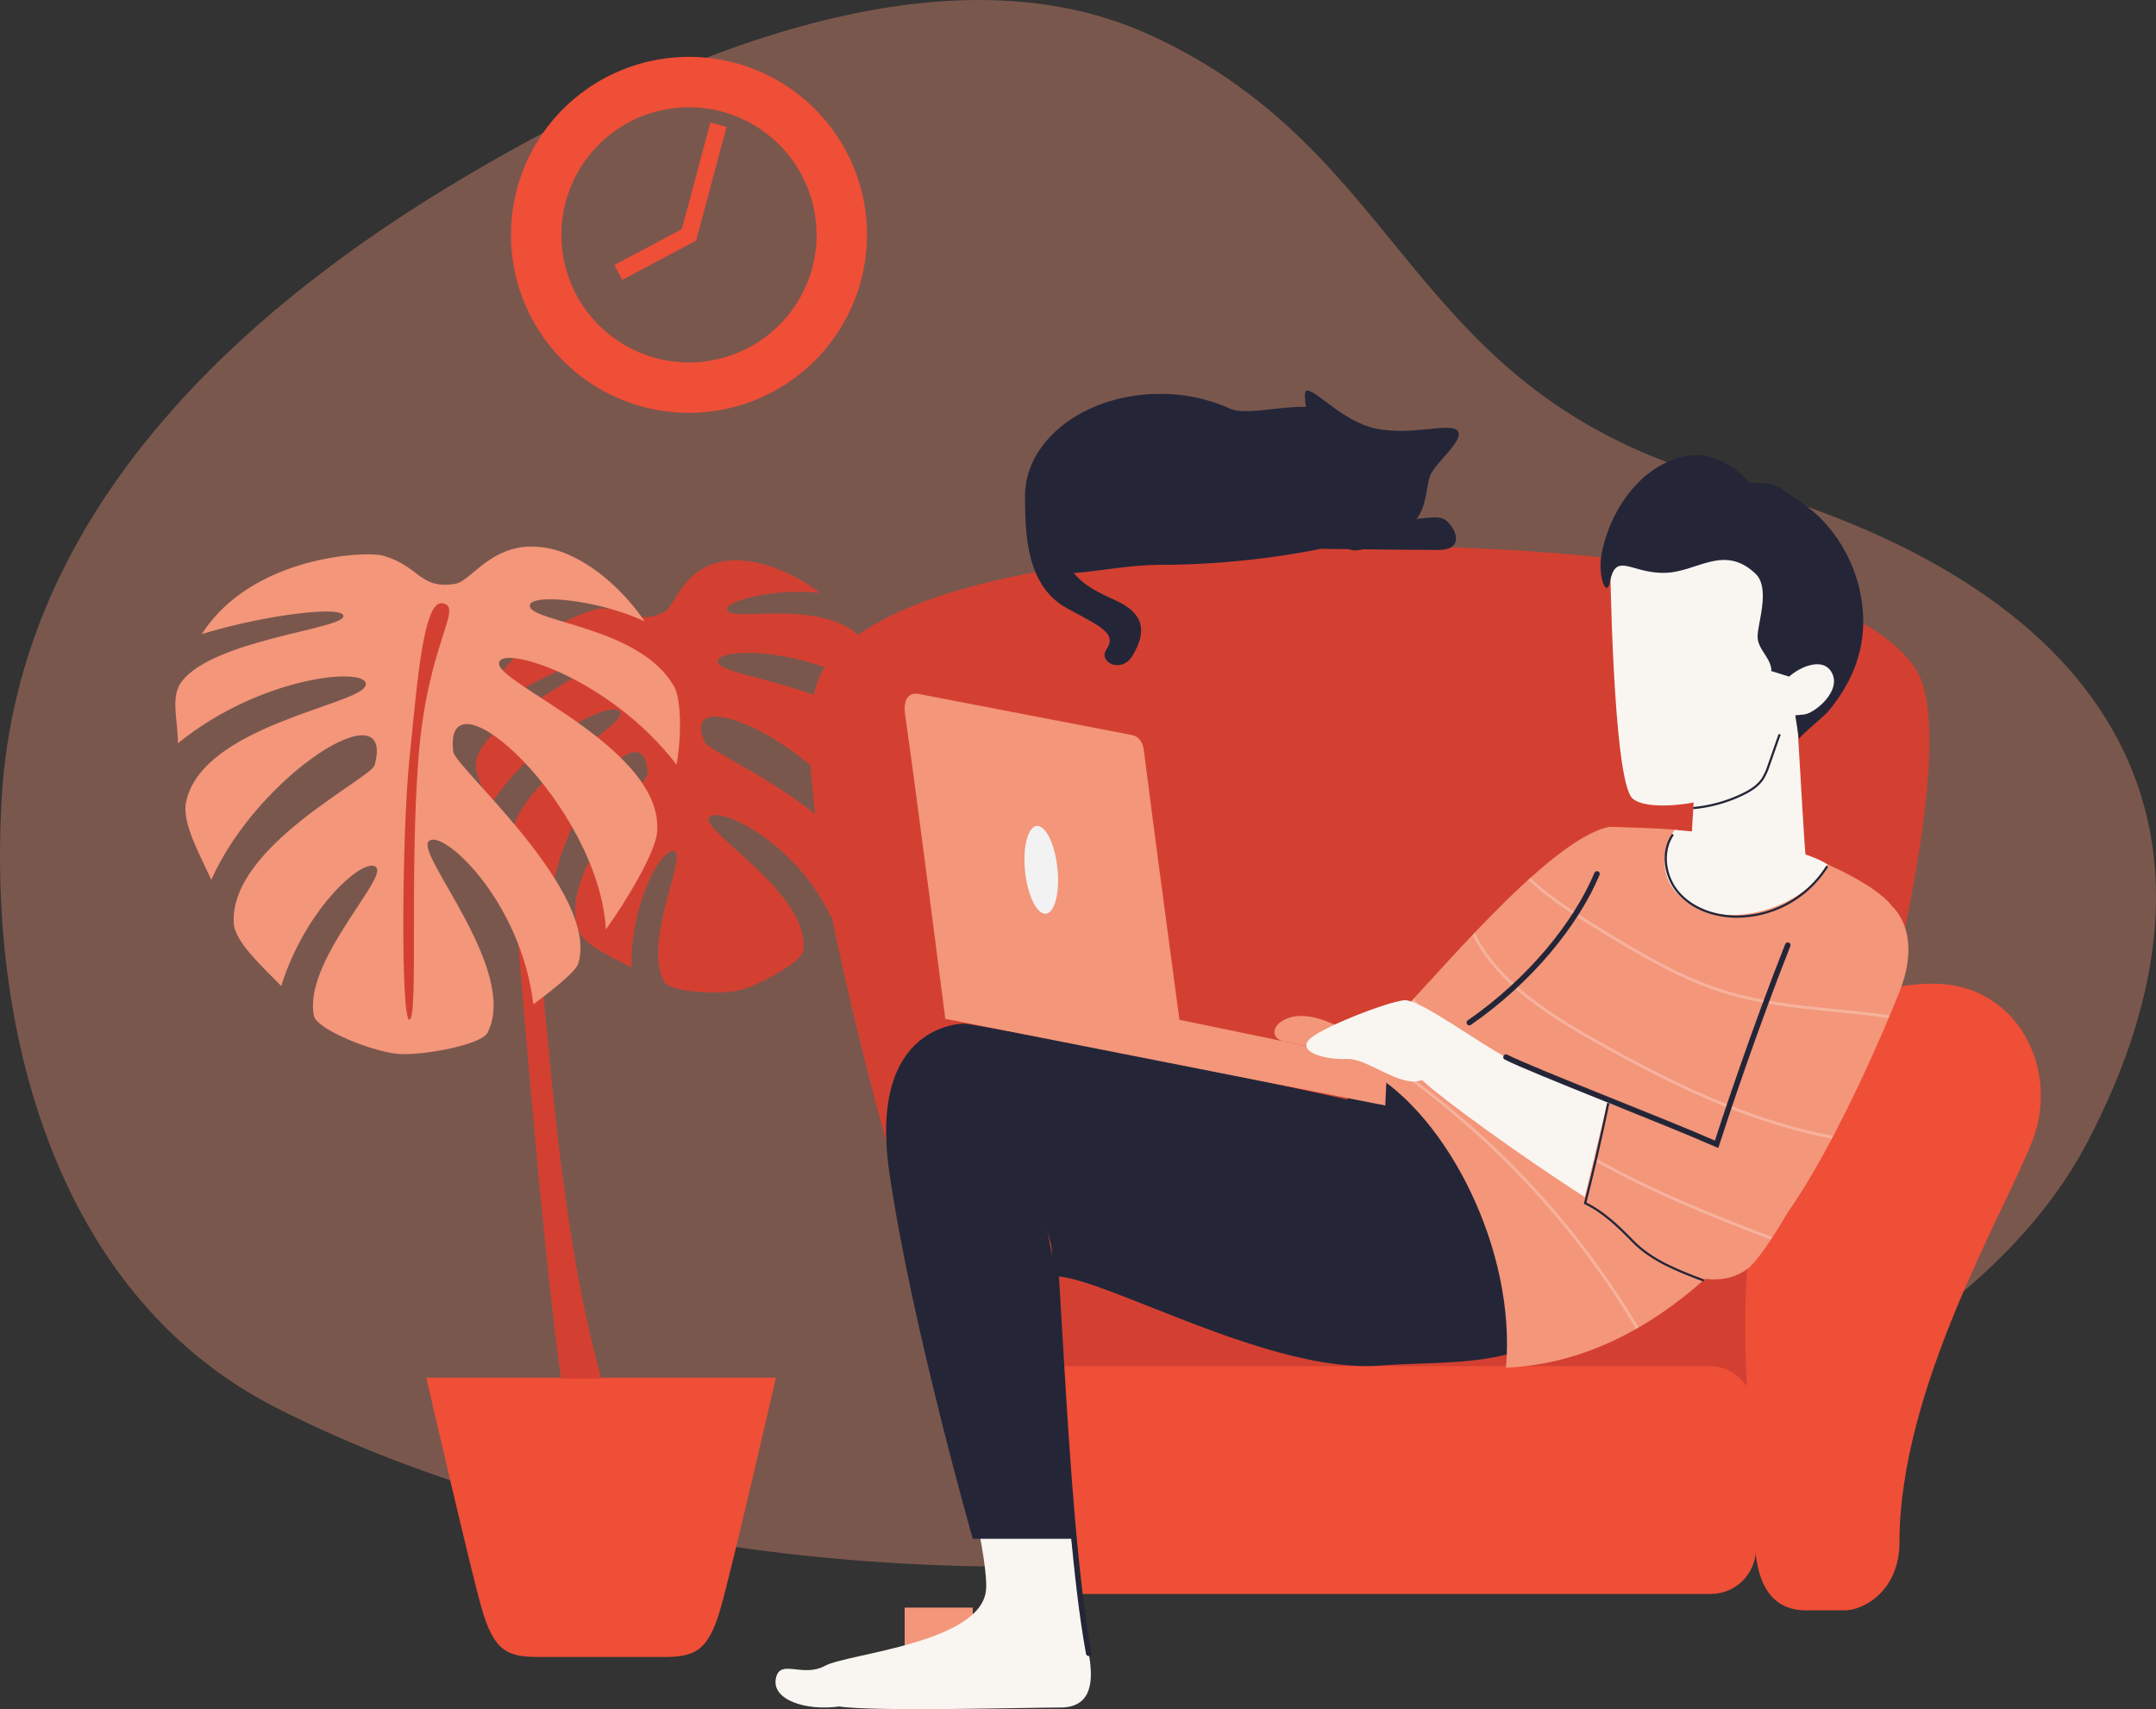 <svg xmlns="http://www.w3.org/2000/svg" xmlns:xlink="http://www.w3.org/1999/xlink" width="1040" height="824.58" viewBox="0 0 1040 824.58">
  <rect x="0" y="0" width="1040" height="824.58" fill="#333333" stroke="none"/>
  <defs>
    <clipPath id="clip-path">
      <path id="Path_2053" data-name="Path 2053" d="M1684.387,11060.087c-.009-.043-.014-.091-.022-.134-7.968-9.959-30.765-19.7-30.765-19.7-9.074,19.7-80.455,26.368-71.49-16.474-5.975-1.012-33.862-1.674-33.862-1.674-29.879,5.975-88.31,78.35-101.589,90.3s-17.264,13.28-17.264,13.28-25.541-19.7-39.839-9.3c-3.652,2.656-4.4,7.974,1.983,9.3,5.686,1.178,44.123,8.937,52.491,10.626-3.713,1.459-7.483,2.8-11.315,3.981,37.183,21.247,70.726,85.653,65.734,142.756,36.551-1.524,68.94-18.59,96.061-42.86,7.037.885,14.194-.223,20.3-4.725,4.4-3.246,11.48-13.645,19.492-27.176,20.841-29.772,41.373-76.122,50.241-97.433.26-.6.466-1.1.6-1.44,1.628-3.937,2.8-6.886,3.432-8.519C1695.31,11083.41,1693.292,11068.726,1684.387,11060.087Z" fill="none"/>
    </clipPath>
  </defs>
  <path id="Path_2033" data-name="Path 2033" d="M1326.72,10640.062c-102.915-47.12-237.978,14.019-328.719,67.438-106.2,62.522-216.911,159.752-225.181,300.784-6.936,118.289,29.528,241.665,132.272,294.023,291.968,148.789,770.579,67.743,873.43-127.372,77.871-147.728,19.893-266.407-173.927-319.51C1449.217,10812.854,1453.025,10697.9,1326.72,10640.062Z" transform="translate(-772 -10623.207)" fill="#f3967a" opacity="0.37"/>
  <g id="Group_1839" data-name="Group 1839" transform="translate(-772 -10623.207)">
    <path id="Path_2034" data-name="Path 2034" d="M1695.805,10945.522c-35.858-52.709-193.238-58.853-263.09-58.853s-227.232,6.144-263.091,58.853,79.686,391.739,79.686,391.739h366.809S1731.664,10998.23,1695.805,10945.522Z" fill="#d34031"/>
    <path id="Rectangle_404" data-name="Rectangle 404" d="M0,0H32.866a0,0,0,0,1,0,0V41.685a6.508,6.508,0,0,1-6.508,6.508H6.508A6.508,6.508,0,0,1,0,41.685V0A0,0,0,0,1,0,0Z" transform="translate(1208.378 11398.807)" fill="#f3967a"/>
    <rect id="Rectangle_405" data-name="Rectangle 405" width="359.704" height="109.901" rx="21.762" transform="translate(1259.31 11282.313)" fill="#ef4e37"/>
    <path id="Path_2035" data-name="Path 2035" d="M1704.694,11097.782c-28.883,0-52.013,11.637-67.541,46.768-36.925,83.545-18.952,155.987-18.952,216.188,0,25.23,7.082,39.4,25.231,39.4h18.149c10.181,0,26.669-10.181,26.669-32.756,0-73.924,49.975-158.028,63.919-193.219S1744.865,11097.782,1704.694,11097.782Z" fill="#ef4e37"/>
  </g>
  <g id="Group_1841" data-name="Group 1841" transform="translate(-772 -10623.207)">
    <path id="Path_2036" data-name="Path 2036" d="M1061.965,11287.895H977.647s20.378,88.581,26.41,110.3,12.667,24.421,27.748,24.421h60.321c15.08,0,21.716-2.705,27.748-24.421s26.41-110.3,26.41-110.3Z" fill="#ef4e37"/>
    <g id="Group_1840" data-name="Group 1840">
      <path id="Path_2037" data-name="Path 2037" d="M1097.666,11034.073c-5.367-3.467-21.485,22.831-21.038,55.885-8.544-4.612-22.561-10.523-25.393-17.619-11.129-27.878,33.445-70.8,33.168-76.295-1.591-31.491-42.218,17.4-46.9,62.859-6.926-7.671-17.952-17.492-18.927-25.873-3.539-30.407,52.23-57.231,52.685-65.4.468-8.4-39.625,8.013-62.916,44.367-.345-.871-.687-1.745-1.017-2.627-2.868-7.647-7.59-14.51-5.035-21.253,7.316-19.312,52.468-38.466,52.227-43.639-.223-4.778-28.841,8.459-50.7,23.839,9.217-35.5,51.027-51.032,57.678-51.439,15-.918,18.023,8.274,30.777,1.614,6.238-3.257,9-23.328,32.558-24.9,11.577-.771,28.261,4.563,42.751,15.715-20.83-2.61-47.767,3.894-44.646,8.57,3.572,5.353,43.951-5.8,63.594,12.122,4.277,3.9,8.949,17.869,10.475,28.821-36.953-25.1-82.561-23.229-78.5-15.618,4.08,7.654,72.388,11.75,79.591,43.464,1.781,7.845-3.221,29.659-7.235,42.358-17.929-45.593-93.817-79.48-78.7-47.523,2.568,5.428,71.832,34.408,72.572,63.565.093,3.666-7.44,14.6-11.752,20.814-17.519-37.7-56.437-54.925-59.094-47.911-2.6,6.873,49.739,37.254,45.468,64.15-.809,5.1-20.429,16.029-30.021,18.632-9.906,2.688-34.074,1.04-36.791-3.635C1081.836,11078.705,1102.852,11037.424,1097.666,11034.073Z" fill="#d34031"/>
    </g>
    <path id="Path_2038" data-name="Path 2038" d="M1032.157,11085.164c4.977,39.817,9.456,129.107,29.862,203.067h-19.41c-9.6-68.768-21.4-219.718-21.4-219.718Z" fill="#d34031"/>
    <path id="Path_2039" data-name="Path 2039" d="M953.606,11041.793c-4.932-6.1-33.818,18.4-45.969,57.134-8.2-8.658-22.287-20.927-22.871-30.291-2.294-36.791,66.165-69.778,67.947-76.294,10.218-37.349-55.926,4.116-78.817,55.354-5.139-11.606-14.237-27.291-12.162-37.442,7.529-36.832,82.877-46.744,86.542-56.1,3.766-9.619-49.3-5.845-90.412,27.639-.068-1.148-.132-2.3-.18-3.455-.414-10.021-3.291-19.837,2.275-26.724,15.939-19.726,75.959-24.762,77.661-30.888,1.573-5.661-36.89-1.188-68.288,8.372,24.365-37.886,79.1-39.974,87.012-37.9,17.854,4.681,17.854,16.563,35.287,13.682,8.526-1.408,19.444-23.764,47.529-16.562,13.8,3.538,31.222,16.157,43.851,34.724-23.3-11.032-57.221-13.771-55.373-7.118,2.115,7.614,53.5,10.082,69.545,38.523,3.494,6.192,3.59,24.277,1.172,37.64-33.487-43.455-87.415-58.754-85.6-48.318,1.825,10.493,79.947,41.46,76.191,81.223-.929,9.836-15.128,33.367-24.68,46.643-3.438-60.063-78.98-128.694-73.595-85.616.914,7.317,70.611,67.684,60.295,101.982-1.3,4.313-14.278,14.186-21.692,19.779-5.983-50.7-44.783-85.718-50.573-78.554-5.674,7.021,43.746,62.533,28.451,92.274-2.9,5.636-29.978,10.868-42.166,10.227-12.588-.663-40.152-11.851-41.53-18.346C918.027,11087.795,958.373,11047.691,953.606,11041.793Z" fill="#f3967a"/>
    <path id="Path_2040" data-name="Path 2040" d="M985.36,10914.24c10.676,1.643-7.2,18.724-11.522,74.895s0,125.306-4.321,126.025-3.6-91.458,0-126.025S976,10912.8,985.36,10914.24Z" fill="#d34031"/>
  </g>
  <g id="Group_1846" data-name="Group 1846" transform="translate(-772 -10623.207)">
    <path id="Path_2044" data-name="Path 2044" d="M1445.247,11187.422c13.3,4.671,33.177.742,35.17-15.975,1.666-13.97-15.014-26.735-26.918-30.519-12.314-3.914-23.809.413-30.819,11.278C1411.578,11169.414,1429.9,11182.032,1445.247,11187.422Z" fill="#242638"/>
    <path id="Path_2045" data-name="Path 2045" d="M1363.329,11141.281c-33.738-6.579-101.191-18.915-111.025-20.849-53.391-10.494-45.124,43.877-45.213,68.444s42.561,175.26,40.57,201.154-66.727,30.874-77.683,36.849-21.988-3.838-23.759,6.343,14.608,15.493,30.544,13.28c16.6,2.563,91.629.5,106.68.5s16.284-12.233,13.722-26.171c-12.8-69.639-22.277-191.143-23.273-212.056l96.726,39.837S1411.824,11150.738,1363.329,11141.281Z" fill="#f9f6f2"/>
    <path id="Path_2046" data-name="Path 2046" d="M1524.635,11266.229c-29.4,16.813-53.828,13.413-87.383,15.832-52.344,3.773-131.338-41.969-155.573-43.086-1.525-30.483-38.89-99.851-44.2-121.934,37.183,5.8,244.7,46.484,265.288,57.993C1535.606,11193.4,1538.094,11254.286,1524.635,11266.229Z" fill="#242638"/>
    <path id="Path_2047" data-name="Path 2047" d="M1237.477,11117.041s-47.056-1.124-36.483,71.836,40.249,176.72,40.249,176.72h48.415l-8.16-126.264-14.98-78.1Z" fill="#242638"/>
    <g id="Group_1844" data-name="Group 1844">
      <g id="Group_1843" data-name="Group 1843" clip-path="url(#clip-path)">
        <path id="Path_2048" data-name="Path 2048" d="M1684.387,11060.087c-.009-.043-.014-.091-.022-.134-7.968-9.959-30.765-19.7-30.765-19.7-9.074,19.7-80.455,26.368-71.49-16.474-5.975-1.012-33.862-1.674-33.862-1.674-29.879,5.975-88.31,78.35-101.589,90.3s-17.264,13.28-17.264,13.28-25.541-19.7-39.839-9.3c-3.652,2.656-4.4,7.974,1.983,9.3,5.686,1.178,44.123,8.937,52.491,10.626-3.713,1.459-7.483,2.8-11.315,3.981,37.183,21.247,70.726,85.653,65.734,142.756,36.551-1.524,68.94-18.59,96.061-42.86,7.037.885,14.194-.223,20.3-4.725,4.4-3.246,11.48-13.645,19.492-27.176,20.841-29.772,41.373-76.122,50.241-97.433.26-.6.466-1.1.6-1.44,1.628-3.937,2.8-6.886,3.432-8.519C1695.31,11083.41,1693.292,11068.726,1684.387,11060.087Z" fill="#f3967a"/>
        <g id="Group_1842" data-name="Group 1842" opacity="0.4">
          <path id="Path_2049" data-name="Path 2049" d="M1500.3,11037.236c12.011,14.825,28.486,25.25,44.761,35.209,18.986,11.618,38.371,23.084,59.67,29.549,32.7,9.927,68.031,7.51,101.118,16.077" fill="none" stroke="#fbdbd0" stroke-miterlimit="10" stroke-width="1.415"/>
          <path id="Path_2050" data-name="Path 2050" d="M1480.426,11068.339c10.2,25.954,35.441,42.416,59.678,56.209,42.718,24.312,88.372,46.16,137.349,50.288" fill="none" stroke="#fbdbd0" stroke-miterlimit="10" stroke-width="1.415"/>
          <path id="Path_2051" data-name="Path 2051" d="M1448.042,11098.757c15.463,19.374,31.713,38.282,50.619,54.313,41.59,35.267,93.839,54.923,144.951,73.926" fill="none" stroke="#fbdbd0" stroke-miterlimit="10" stroke-width="1.415"/>
          <path id="Path_2052" data-name="Path 2052" d="M1437.815,11133.446a408.9,408.9,0,0,1,138.105,156.244" fill="none" stroke="#fbdbd0" stroke-miterlimit="10" stroke-width="1.415"/>
        </g>
      </g>
    </g>
    <g id="Group_1845" data-name="Group 1845">
      <path id="Path_2054" data-name="Path 2054" d="M1208.593,10967.862c5.339,36.98,19.4,146.879,19.4,146.879l212.233,41.822.908-20.605-100.193-20.747s-13.139-97.531-17.151-129.8c-.51-4.1-2.334-6.927-5.741-7.577-22.989-4.385-98.091-18.942-102.933-19.829C1209.972,10957.06,1207.621,10961.129,1208.593,10967.862Z" fill="#f3967a"/>
      <ellipse id="Ellipse_71" data-name="Ellipse 71" cx="7.84" cy="21.289" rx="7.84" ry="21.289" transform="translate(1264.251 11022.509) rotate(-6.015)" fill="#f2f2f2"/>
    </g>
    <path id="Path_2055" data-name="Path 2055" d="M1636.63,10930.8s5.251,93.274,6.256,104.582-18.923,15.451-44.257,15.451c-15.08,0-9.632-30.116-9.632-43.079s5.409-76.954,5.409-76.954Z" fill="#f9f6f2"/>
    <path id="Path_2056" data-name="Path 2056" d="M1548.618,10889.869s1.215,110.372,10.935,118.635,53.456,0,63.176-12.985,20.653-105.649,20.653-105.649Z" fill="#f9f6f2"/>
    <path id="Path_2057" data-name="Path 2057" d="M1548.618,10903.84c-1.723,8.617-6.172-3.056-3.948-13.971,5.07-24.888,23.463-46.447,45.914-47.127,7.829-.238,19.475,5.992,25.093,13.107.424.536,8.2.345,9.5.646a19.543,19.543,0,0,1,7.271,3.387c5.481,3.739,13.34,8.72,17.921,13.529a72.1,72.1,0,0,1,20.268,45.139,62.534,62.534,0,0,1-6.767,32.895,82.368,82.368,0,0,1-10.3,15.34c-1.429,1.686-13.919,12.068-13.771,13l-4.775-30.149-8.566-2.67c0-6.378-6.637-10.306-6.637-16.684s6.291-23.418-1.06-30.337c-15.49-14.579-28.386-.361-44.332-.361S1551.5,10889.413,1548.618,10903.84Z" fill="#242638"/>
    <path id="Path_2058" data-name="Path 2058" d="M1629.107,10966.713c-1.829-3.049.4-8.928,3.341-14.089s17.92-14.158,23.083-5.046-8.608,20.046-13.416,20.35S1630.929,10969.75,1629.107,10966.713Z" fill="#f9f6f2"/>
    <path id="Path_2059" data-name="Path 2059" d="M1614.3,11027.418c-9.135-1.786-34.619-3.84-34.619-3.84-12.837,22.432,3.23,36.255,16.52,39.7,22.228,5.755,49.878-7.525,57.4-23.019C1646.96,11035.757,1625.729,11029.655,1614.3,11027.418Z" fill="#f9f6f2"/>
    <path id="Path_2060" data-name="Path 2060" d="M1542.342,11044.834c-10.1,24.065-32.254,51.419-61.585,71.748" fill="none" stroke="#242638" stroke-linecap="round" stroke-miterlimit="10" stroke-width="2.656"/>
    <path id="Path_2061" data-name="Path 2061" d="M1297.165,11420.829c-12.8-69.639-14.827-215.776-21.135-238.353" fill="none" stroke="#242638" stroke-linecap="round" stroke-miterlimit="10" stroke-width="2.656"/>
    <path id="Path_2062" data-name="Path 2062" d="M1498.449,11133.213c-13.058-6.64-41.388-27.887-48.913-27.444s-42.052,13.723-46.479,19.477,8.41,9.3,18.591,8.853,25.675,14.165,36.3,10.182c10.177,9.467,45.152,34.876,78.478,56.475l10.945-45.609,6.84,2.613-.119-1.428C1530.08,11146.675,1506,11137.055,1498.449,11133.213Z" fill="#f9f6f2"/>
    <path id="Path_2063" data-name="Path 2063" d="M1634.368,11079.209c-15.943,40.282-30.788,84.99-34.329,96.056-26.117-11.509-88.531-35.412-101.59-42.052" fill="none" stroke="#242638" stroke-linecap="round" stroke-miterlimit="10" stroke-width="2.656"/>
    <path id="Path_2064" data-name="Path 2064" d="M1578.989,11025.774c-5.707,8.227-4.016,20.176,2.427,27.841s16.68,11.391,26.684,11.8a51.64,51.64,0,0,0,45.3-24.287" fill="none" stroke="#242638" stroke-miterlimit="10" stroke-width="1.061"/>
    <path id="Path_2065" data-name="Path 2065" d="M1588.733,11013.067a69.221,69.221,0,0,0,23.766-6.565c3.663-1.765,7.284-3.959,9.6-7.3a28.484,28.484,0,0,0,3.1-6.768c2.162-6.063,3.108-8.908,5.271-14.973" fill="none" stroke="#242638" stroke-miterlimit="10" stroke-width="1.061"/>
    <path id="Path_2066" data-name="Path 2066" d="M1547.788,11155.446q-5,24.242-11.153,48.223c8.962,4.356,15.994,11.2,23.053,18.419,9.176,9.386,21.88,14.28,34.164,18.906" fill="none" stroke="#242638" stroke-miterlimit="10" stroke-width="1.061"/>
  </g>
  <g id="Group_1847" data-name="Group 1847" transform="translate(-772 -10623.207)">
    <path id="Path_2067" data-name="Path 2067" d="M1444.562,10873.532c9.472,1.37,19.182-2.132,23.749,0s12.086,15-2.529,15-56.359-.537-56.359-.537Z" fill="#242638"/>
    <path id="Path_2068" data-name="Path 2068" d="M1331.6,10813.242a81,81,0,0,1,34.015,7.248c8.787,3.482,28.569-2.835,41.5-.416,13.4,2.507,25.577,62.592,13.8,65.434a408.324,408.324,0,0,1-81.647,10.139q-2.234.042-4.482.047l-1.156,0v0c-28.1-.081-52.616,9.168-57.737,0-3.3-5.9-9.453-26.317-9.453-33.128C1266.439,10835.326,1295.611,10813.242,1331.6,10813.242Z" fill="#242638"/>
    <path id="Path_2069" data-name="Path 2069" d="M1435.732,10829.99c17.066,3.542,35.32-3.044,39.278.914s-10.048,15.224-12.788,21.009-1.523,20.705-11.266,24.968-16.776,11.57-25.287,11.875-23.735-21.647-25.562-29.55c-.711-3.075,4.333-9.289,4.263-17.646-.111-13.114-4.735-29.281-2.132-29.84C1406.5,10810.808,1419.594,10826.641,1435.732,10829.99Z" fill="#242638"/>
    <path id="Path_2070" data-name="Path 2070" d="M1266.439,10865.033c.291,14.067,0,40.537,20.174,51.592,15.932,8.731,24.386,12.011,19.14,19.871-4.209,6.307,7.154,11.753,12.374,3.292,7.287-11.81,5.764-20.6-7.663-26.759-15.327-7.036-29.546-13.022-27.469-44.646C1283.945,10853.935,1266.231,10855,1266.439,10865.033Z" fill="#242638"/>
  </g>
  <g id="Group_1848" data-name="Group 1848" transform="translate(-772 -10623.207)">
    <path id="Path_2071" data-name="Path 2071" d="M1104.355,10822.387a85.873,85.873,0,1,1,85.873-85.872A85.969,85.969,0,0,1,1104.355,10822.387Zm0-147.43a61.558,61.558,0,1,0,61.558,61.558A61.628,61.628,0,0,0,1104.355,10674.957Z" fill="#ef4e37"/>
    <path id="Path_2072" data-name="Path 2072" d="M1072.178,10758.2l-3.8-7.157,32.523-17.278,13.749-51.411,7.83,2.1-14.661,54.816Z" fill="#ef4e37"/>
  </g>
</svg>
